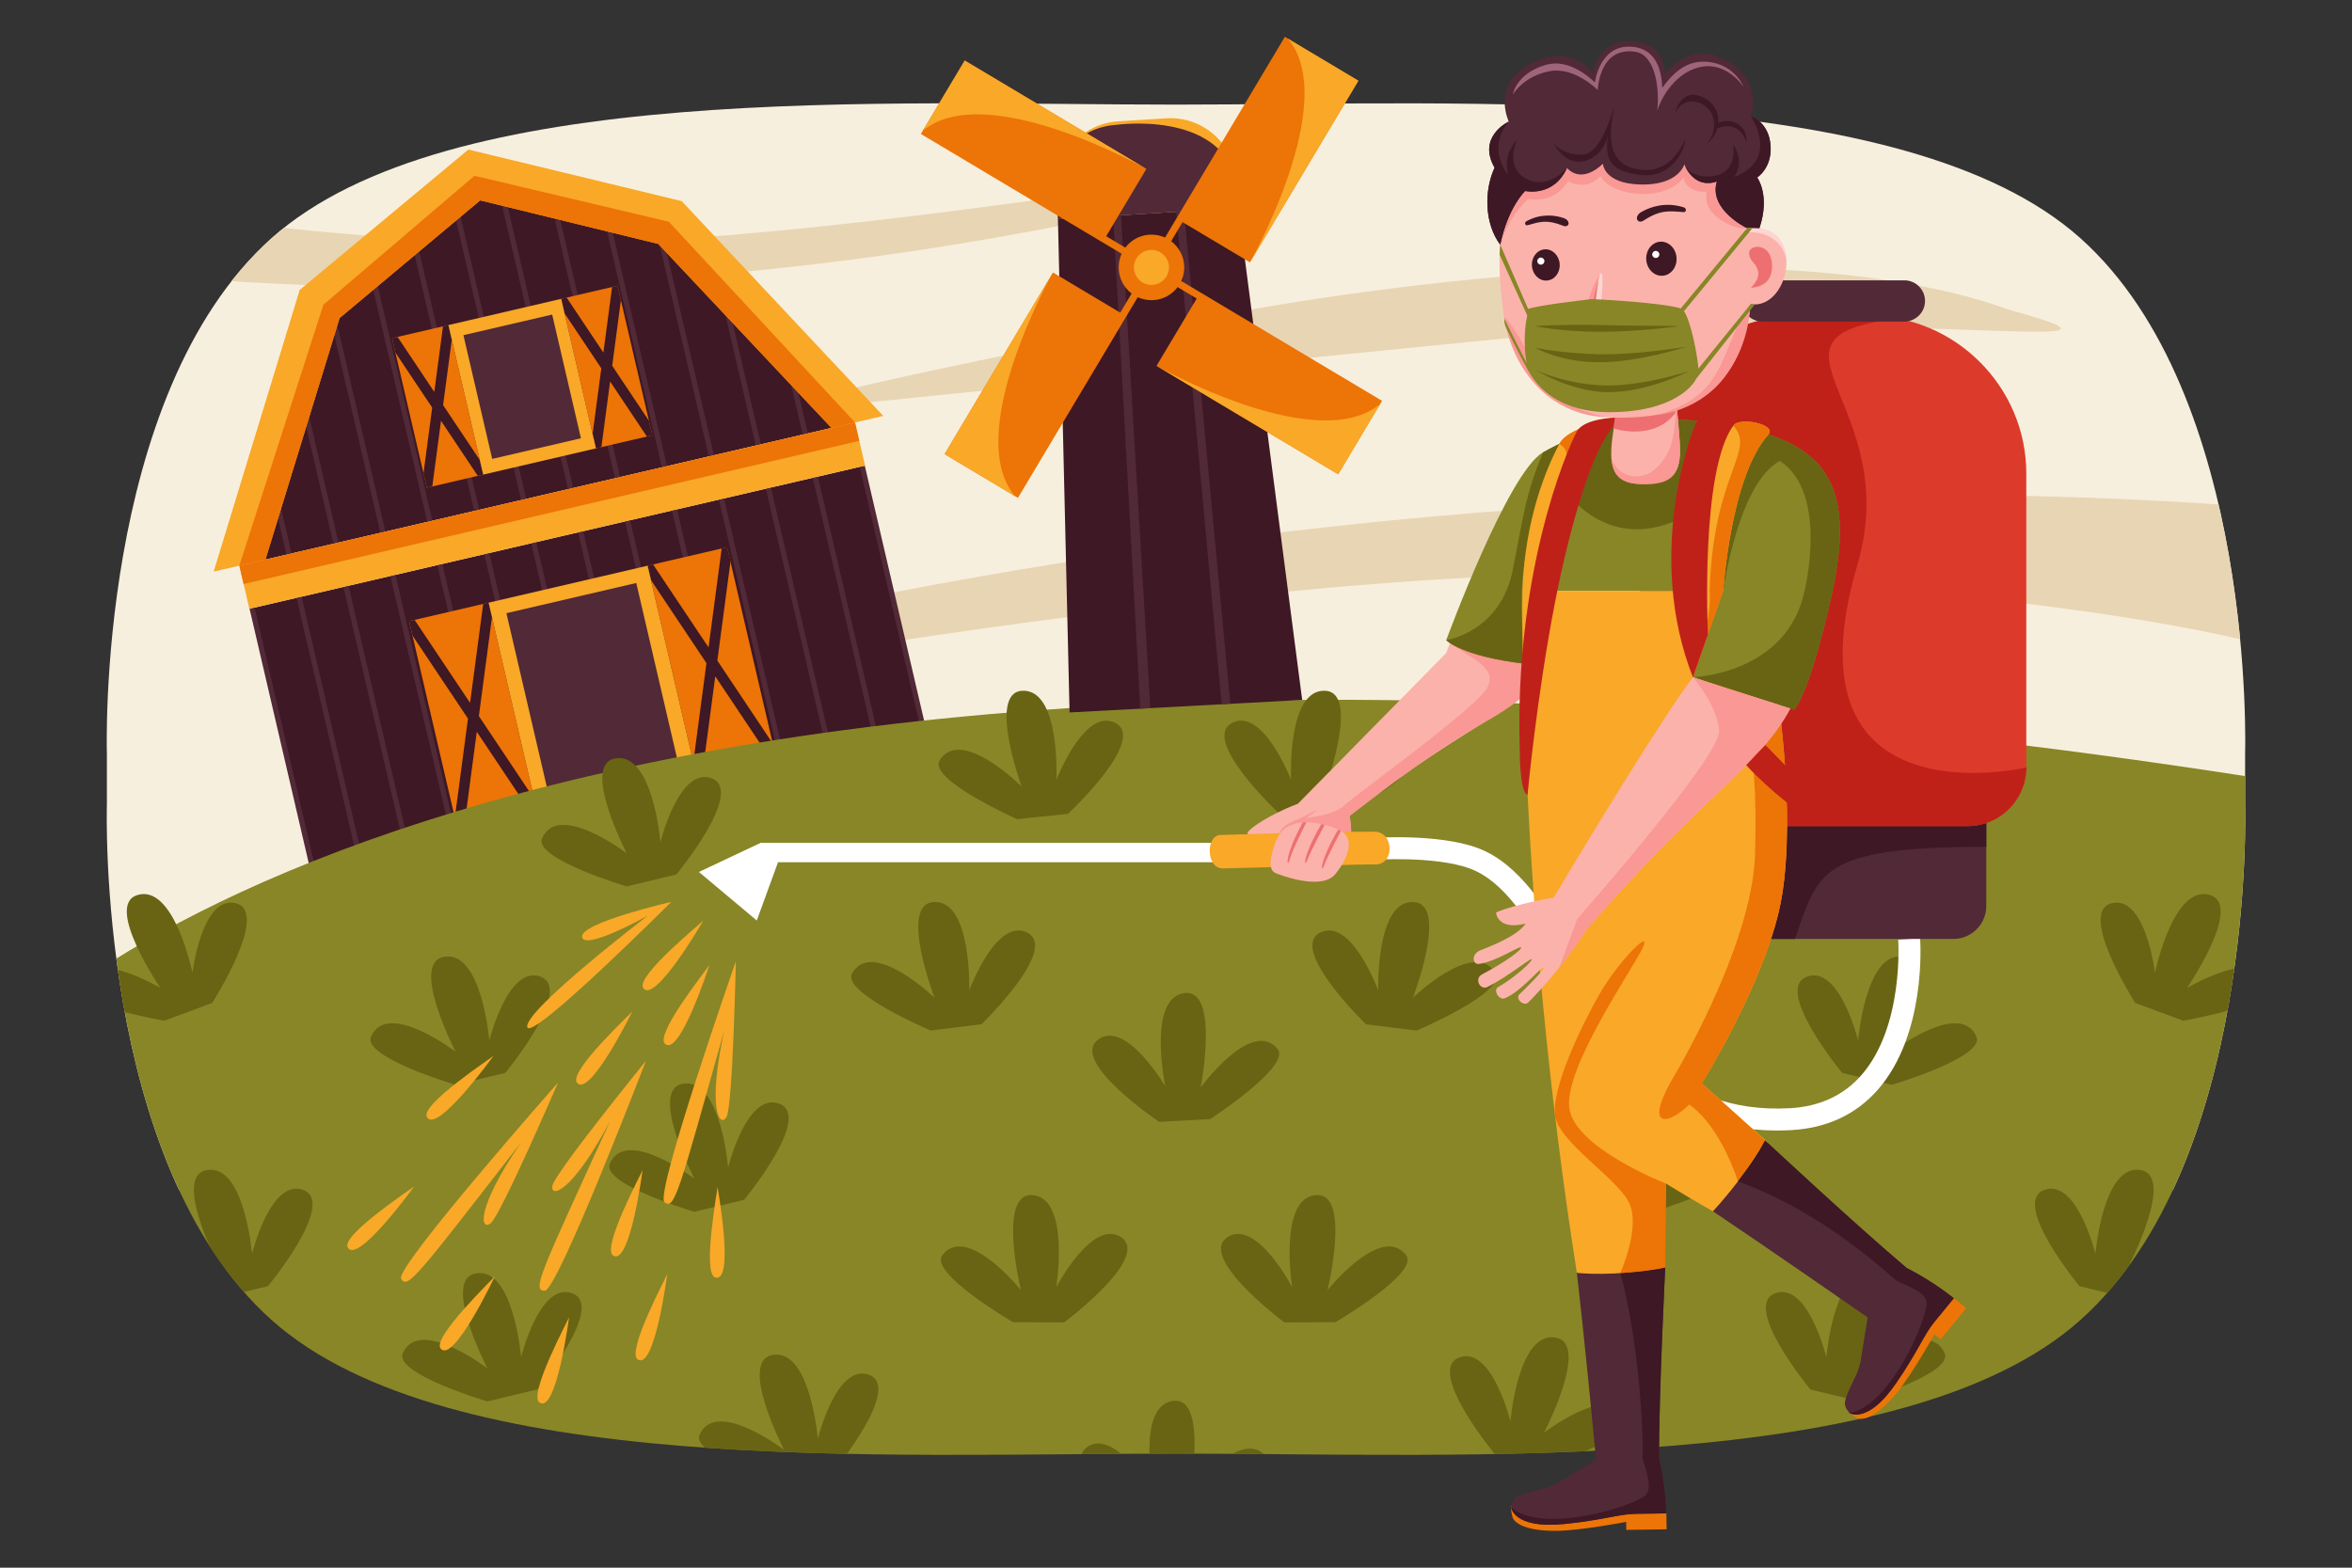 <svg xmlns="http://www.w3.org/2000/svg" xmlns:xlink="http://www.w3.org/1999/xlink" enable-background="new 0 0 6000 4000" viewBox="0 0 6000 4000"><rect x="0" y="0" width="6000" height="4000" fill="#333333" stroke="none"/><defs><path id="a" d="M3000,3708.92c-742.92,0-1857.31,60.86-2306.97-340.71S272.69,2052.55,272.69,2052.55V1923.3
				c0,0-29.33-914.1,420.34-1315.67S2257.08,266.92,3000,266.92s1857.31-60.86,2306.97,340.71
				c449.66,401.57,420.34,1315.67,420.34,1315.67v129.25c0,0,29.33,914.1-420.34,1315.67
				C4857.31,3769.78,3742.92,3708.92,3000,3708.92z"/></defs><clipPath id="b"><use overflow="visible" xlink:href="#a"/></clipPath><g clip-path="url(#b)"><rect width="5952.24" height="2996.31" x="16.74" y="40.07" fill="#f7efdd" transform="rotate(-180 2992.856 1538.228)"/><path fill="#e8d5b4" d="M3087.75 808.67c0 0 1339.56-271.36 2039.82-17.71 459.64 127.68-379.47-17.99-1272.65 70.89-742.87 73.92-1683.29 167.58-1875.66 190.15S2478.63 911.25 3087.75 808.67zM70.21 661.28c0 0 1272.53 233.92 2903.43-142.82 976.79-262.8-897.23 157.23-1802.4 99.84C266.06 560.92 53.05 461.07 53.05 461.07L70.21 661.28zM5969.87 1314.83c0 0-1960.67-252.35-4369.65 346.44C158.33 2075 2926.73 1406.04 4270.31 1468.84s1698.66 238.07 1698.66 238.07L5969.87 1314.83z"/><path fill="#3e1824" d="M2174.1,1079.59l-472.45-516.69l-491.18-114.14c0,0-383.93,338.24-387.61,332.24
						c-3.68-6-205.24,660.61-205.24,660.61L2174.1,1079.59z"/><rect width="1598.03" height="675.46" x="698.95" y="1361.88" fill="#3e1824" transform="rotate(-13.094 1498.228 1699.998)"/><rect width="13.35" height="675.46" x="713.05" y="1542.9" fill="#512937" transform="rotate(-13.094 719.825 1881.03)"/><rect width="13.35" height="675.46" x="832.78" y="1515.05" fill="#512937" transform="rotate(-13.094 839.58 1853.18)"/><rect width="13.35" height="675.46" x="952.51" y="1487.2" fill="#512937" transform="rotate(-13.094 959.334 1825.328)"/><rect width="13.35" height="675.46" x="1072.24" y="1459.36" fill="#512937" transform="rotate(-13.094 1079.088 1797.477)"/><rect width="13.35" height="675.46" x="1191.97" y="1431.51" fill="#512937" transform="rotate(-13.094 1198.842 1769.626)"/><rect width="13.35" height="675.46" x="1311.7" y="1403.66" fill="#512937" transform="rotate(-13.094 1318.597 1741.775)"/><rect width="13.35" height="675.46" x="1431.43" y="1375.81" fill="#512937" transform="rotate(-13.094 1438.351 1713.924)"/><rect width="13.35" height="675.46" x="1551.16" y="1347.96" fill="#512937" transform="rotate(-13.094 1558.106 1686.073)"/><rect width="13.35" height="675.46" x="1670.89" y="1320.11" fill="#512937" transform="rotate(-13.094 1677.86 1658.222)"/><rect width="13.35" height="675.46" x="1790.62" y="1292.27" fill="#512937" transform="rotate(-13.094 1797.614 1630.37)"/><rect width="13.35" height="675.46" x="1910.34" y="1264.42" fill="#512937" transform="rotate(-13.094 1917.369 1602.52)"/><rect width="13.35" height="675.46" x="2030.07" y="1236.57" fill="#512937" transform="rotate(-13.094 2037.123 1574.668)"/><rect width="13.35" height="675.46" x="2149.8" y="1208.72" fill="#512937" transform="rotate(-13.094 2156.878 1546.818)"/><rect width="13.35" height="675.46" x="2269.53" y="1180.87" fill="#512937" transform="rotate(-13.094 2276.632 1518.967)"/><rect width="13.35" height="169.29" x="711.49" y="1246.68" fill="#512937" transform="rotate(-13.094 718.28 1331.618)"/><rect width="13.35" height="366.15" x="808.92" y="1024.53" fill="#512937" transform="rotate(-13.094 815.734 1207.875)"/><rect width="13.35" height="574.69" x="905.03" y="790.85" fill="#512937" transform="rotate(-13.094 911.864 1078.443)"/><rect width="13.35" height="675.46" x="1013.35" y="663.55" fill="#512937" transform="rotate(-13.094 1020.203 1001.509)"/><rect width="13.35" height="701.49" x="1130.13" y="610.01" fill="#512937" transform="rotate(-13.094 1137.009 960.98)"/><rect width="13.35" height="766.55" x="1242.49" y="517.94" fill="#512937" transform="rotate(-13.094 1249.392 901.435)"/><rect width="13.35" height="766.55" x="1362.22" y="490.1" fill="#512937" transform="rotate(-13.094 1369.147 873.584)"/><rect width="13.35" height="675.46" x="1492.26" y="552.16" fill="#512937" transform="rotate(-13.094 1499.22 890.105)"/><rect width="13.35" height="675.46" x="1611.99" y="524.31" fill="#512937" transform="rotate(-13.094 1618.975 862.254)"/><rect width="13.35" height="574.69" x="1743.14" y="595.92" fill="#512937" transform="rotate(-13.094 1750.144 883.485)"/><rect width="13.35" height="376.16" x="1885.35" y="764.02" fill="#512937" transform="rotate(-13.094 1892.39 952.34)"/><rect width="13.35" height="169.29" x="2028.52" y="940.35" fill="#512937" transform="rotate(-13.094 2035.58 1025.257)"/><polygon fill="#f9a828" points="1474.32 1242.36 1317.39 1278.86 610.53 1443.27 636.12 1553.33 1342.98 1388.92 1499.92 1352.41 2206.78 1188 2181.18 1077.95"/><polygon fill="#ed7407" points="1474.32 1242.36 1317.39 1278.86 610.53 1443.27 621.43 1490.17 1328.29 1325.76 1485.23 1289.25 2192.09 1124.84 2181.18 1077.95"/><rect width="147.63" height="391.72" x="1042.63" y="841" fill="#ed7407" transform="rotate(-13.094 1116.65 1037.095)"/><rect width="147.63" height="391.72" x="1474.02" y="740.66" fill="#ed7407" transform="rotate(-13.094 1548.127 936.748)"/><rect width="208.2" height="552.42" x="1103.62" y="1554.08" fill="#ed7407" transform="rotate(-13.094 1207.92 1830.689)"/><rect width="208.2" height="552.42" x="1711.98" y="1412.57" fill="#ed7407" transform="rotate(-13.094 1816.413 1689.172)"/><g><polygon fill="#3e1824" points="1650.21 1113.79 1664.1 1110.56 1655.53 1073.7 1561.73 933.29 1583.94 765.89 1575.36 729.03 1561.47 732.26 1539.26 899.66 1445.46 759.24 1431.57 762.48 1440.14 799.34 1533.94 939.75 1511.73 1107.14 1520.31 1144.01 1534.2 1140.78 1556.41 973.38"/><polygon fill="#3e1824" points="1218.82 1214.13 1232.72 1210.9 1224.14 1174.04 1130.34 1033.63 1152.55 866.23 1143.97 829.37 1130.08 832.6 1107.87 999.99 1014.07 859.58 1000.18 862.81 1008.75 899.68 1102.55 1040.09 1080.35 1207.48 1088.92 1244.35 1102.81 1241.11 1125.02 1073.72"/><polygon fill="#3e1824" points="1232.64 1540.91 1199.14 1793.42 1057.64 1581.61 1043.75 1584.84 1052.32 1621.71 1193.82 1833.52 1160.32 2086.03 1168.9 2122.9 1182.79 2119.67 1216.29 1867.15 1357.79 2078.96 1385.58 2072.5 1221.61 1827.05 1255.31 1573.03 1246.54 1537.67"/><polygon fill="#3e1824" points="1841.01 1399.4 1807.51 1651.92 1666.01 1440.11 1652.12 1443.34 1660.69 1480.2 1802.19 1692.02 1768.69 1944.53 1777.27 1981.4 1791.16 1978.17 1824.66 1725.65 1966.16 1937.46 1993.95 1931 1829.98 1685.55 1863.68 1431.52 1854.9 1396.17"/></g><rect width="295.27" height="391.72" x="1184.51" y="790.83" fill="#f9a828" transform="rotate(-13.094 1332.389 986.921)"/><rect width="232.39" height="324.1" x="1215.95" y="824.64" fill="#512937" transform="rotate(-13.094 1332.389 986.921)"/><rect width="416.4" height="552.42" x="1303.7" y="1483.32" fill="#f9a828" transform="rotate(-13.094 1512.166 1759.93)"/><rect width="340.12" height="516" x="1345.97" y="1519.27" fill="#512937" transform="rotate(-13.094 1516.292 1777.672)"/><polygon fill="#f9a828" points="1225.55 511.34 1679.32 622.35 2121.11 1091.92 2253.17 1061.2 1738.98 513.09 1195.4 381.72 1194.39 381.95 764.58 739.73 545.06 1458.5 677.13 1427.78 866.34 811.45 1224.54 511.58"/><polygon fill="#ed7407" points="1225.55 511.34 1679.32 622.35 2121.11 1091.92 2181.18 1077.95 1706.2 565.74 1210.97 448.65 1209.96 448.89 825.1 777.41 610.53 1443.27 677.13 1427.78 866.34 811.45 1224.54 511.58"/><path fill="#686413" d="M789.74,2211.09l1569.48-365.05c0,0-278.06,185.21-755.41,282.46
					C1126.46,2225.74,789.74,2211.09,789.74,2211.09z"/><path fill="#888627" d="M19.24,2656.88c0,0,1289.94-1416.4,5952.5-637.37c0,2595.44,0,1982.48,0,1982.48H19.24V2656.88z"/><g><path fill="#686413" d="M1289 2737.54c0 0 179.84-217.72 87.13-246.43-81.48-25.22-127.79 164.05-127.79 164.05s-19.48-233.1-116.85-213.58c-85.82 17.21 30.99 242.15 30.99 242.15s-174.46-133.68-215.95-38.69c-22.8 52.2 215.75 122.89 215.75 122.89L1289 2737.54zM770.74 3035.28c-81.48-25.22-127.79 164.05-127.79 164.05s-19.48-233.1-116.85-213.58c-85.82 17.21 31 242.15 31 242.15s-174.46-133.68-215.95-38.69c-22.8 52.2 215.75 122.89 215.75 122.89l126.71-30.39C683.6 3281.71 863.45 3063.99 770.74 3035.28zM1985.28 2815.07c-81.48-25.22-127.79 164.05-127.79 164.05s-19.48-233.1-116.85-213.58c-85.82 17.21 30.99 242.15 30.99 242.15s-174.46-133.68-215.95-38.69c-22.8 52.2 215.75 122.89 215.75 122.89l126.71-30.39C1898.15 3061.49 2078 2843.77 1985.28 2815.07zM1598.77 2261.67l126.71-30.39c0 0 179.85-217.72 87.13-246.43-81.48-25.22-127.79 164.05-127.79 164.05s-19.48-233.1-116.85-213.58c-85.82 17.21 31 242.15 31 242.15s-174.46-133.68-215.95-38.69C1360.22 2190.98 1598.77 2261.67 1598.77 2261.67zM2595.07 2090.19l129.58-13.76c0 0 206.47-192.66 118.24-233.1-77.54-35.54-147.92 146.16-147.92 146.16s10.8-233.66-88.27-226.89c-87.33 5.97-.56 244.12-.56 244.12s-155.72-155.1-209.14-66.27C2367.66 1989.27 2595.07 2090.19 2595.07 2090.19zM419.16 2604.38l122.15-45.37c0 0 152.43-237.72 56.94-255.1-83.91-15.27-107.19 178.19-107.19 178.19s-47.3-229.08-141.63-198.02c-83.14 27.38 59.82 236.68 59.82 236.68s-189.24-111.78-219.03-12.51C173.86 2562.82 419.16 2604.38 419.16 2604.38zM528.29 3594.34c-83.92-15.27-107.19 178.19-107.19 178.19s-47.3-229.08-141.62-198.02c-83.14 27.38 59.82 236.68 59.82 236.68s-189.24-111.78-219.03-12.51c-16.37 54.56 228.93 96.12 228.93 96.12l122.15-45.37C471.35 3849.44 623.78 3611.71 528.29 3594.34zM1457.17 3298.98c-81.48-25.22-127.79 164.05-127.79 164.05s-19.48-233.1-116.85-213.58c-85.82 17.21 31 242.15 31 242.15s-174.46-133.68-215.95-38.69c-22.8 52.2 215.75 122.89 215.75 122.89l126.71-30.39C1370.04 3545.4 1549.89 3327.68 1457.17 3298.98zM2214.12 3507.04c-81.48-25.22-127.79 164.05-127.79 164.05s-19.48-233.1-116.85-213.58c-85.82 17.21 31 242.14 31 242.14s-174.46-133.67-215.95-38.69c-22.8 52.2 215.75 122.89 215.75 122.89l126.71-30.39C2126.99 3753.46 2306.84 3535.74 2214.12 3507.04zM2857.77 3155.59c-73.13-43.9-163.18 128.9-163.18 128.9s36.58-231.03-62.63-235.26c-87.45-3.72-27.55 242.56-27.55 242.56s-137.61-171.37-200.53-89c-34.57 45.27 180.28 170.73 180.28 170.73l130.3.66C2714.48 3374.18 2940.99 3205.54 2857.77 3155.59zM2617.97 2378.36c-78.13-34.21-145.39 148.67-145.39 148.67s6.8-233.81-92.14-225.34c-87.21 7.47 3.63 244.09 3.63 244.09s-158.36-152.41-210.24-62.68c-28.52 49.31 200.59 146.32 200.59 146.32l129.32-15.98C2503.74 2613.45 2706.88 2417.29 2617.97 2378.36zM4825.96 2683.73c0 0 116.82-224.94 31-242.15-97.37-19.52-116.85 213.58-116.85 213.58s-46.31-189.27-127.79-164.05c-92.72 28.7 87.13 246.43 87.13 246.43l126.71 30.39c0 0 238.55-70.69 215.75-122.89C5000.42 2550.06 4825.96 2683.73 4825.96 2683.73zM5647.3 3189.21c-41.49-94.98-215.95 38.69-215.95 38.69s116.82-224.94 31-242.15c-97.36-19.52-116.85 213.58-116.85 213.58s-46.31-189.27-127.79-164.05c-92.72 28.7 87.13 246.43 87.13 246.43l126.71 30.39C5431.55 3312.1 5670.1 3241.41 5647.3 3189.21zM4216.8 3007.68c0 0 116.82-224.94 31-242.15-97.36-19.52-116.85 213.58-116.85 213.58s-46.31-189.27-127.79-164.05c-92.72 28.7 87.13 246.43 87.13 246.43l126.71 30.39c0 0 238.55-70.69 215.75-122.89C4391.27 2874.01 4216.8 3007.68 4216.8 3007.68zM4389.67 2261.67c0 0 238.55-70.69 215.75-122.89-41.49-94.98-215.95 38.69-215.95 38.69s116.82-224.94 30.99-242.15c-97.36-19.52-116.85 213.58-116.85 213.58s-46.31-189.27-127.79-164.05c-92.72 28.7 87.13 246.43 87.13 246.43L4389.67 2261.67zM3263.79 2076.43l129.58 13.76c0 0 227.41-100.92 198.06-149.74-53.41-88.82-209.14 66.27-209.14 66.27s86.77-238.15-.56-244.12c-99.07-6.78-88.27 226.89-88.27 226.89s-70.38-181.7-147.92-146.16C3057.32 1883.78 3263.79 2076.43 3263.79 2076.43zM5569.28 2604.38c0 0 245.31-41.56 228.94-96.12-29.79-99.27-219.03 12.51-219.03 12.51s142.96-209.3 59.82-236.68c-94.32-31.06-141.62 198.02-141.62 198.02s-23.27-193.46-107.19-178.19c-95.49 17.37 56.94 255.1 56.94 255.1L5569.28 2604.38zM5868.18 3798.69c-29.79-99.27-219.03 12.51-219.03 12.51s142.96-209.3 59.82-236.68c-94.32-31.06-141.63 198.02-141.63 198.02s-23.27-193.46-107.19-178.19c-95.49 17.37 56.94 255.1 56.94 255.1l122.15 45.37C5639.25 3894.81 5884.55 3853.25 5868.18 3798.69zM4744.91 3491.59c0 0 116.82-224.94 30.99-242.15-97.36-19.52-116.85 213.58-116.85 213.58s-46.31-189.27-127.79-164.05c-92.72 28.7 87.13 246.43 87.13 246.43l126.71 30.39c0 0 238.55-70.69 215.75-122.89C4919.37 3357.91 4744.91 3491.59 4744.91 3491.59zM3938.96 3655.34c0 0 116.82-224.94 31-242.15-97.36-19.52-116.85 213.58-116.85 213.58s-46.31-189.27-127.79-164.05c-92.72 28.7 87.13 246.43 87.13 246.43l126.71 30.39c0 0 238.55-70.69 215.75-122.89C4113.43 3521.67 3938.96 3655.34 3938.96 3655.34zM3386.57 3291.8c0 0 59.9-246.28-27.55-242.56-99.21 4.22-62.63 235.26-62.63 235.26s-90.05-172.8-163.18-128.9c-83.22 49.95 143.3 218.59 143.3 218.59l130.3-.66c0 0 214.86-125.46 180.28-170.73C3524.18 3120.43 3386.57 3291.8 3386.57 3291.8zM3814.62 2483.11c-51.88-89.73-210.24 62.68-210.24 62.68s90.84-236.63 3.63-244.09c-98.94-8.47-92.14 225.34-92.14 225.34s-67.26-182.88-145.39-148.67c-88.91 38.93 114.23 235.09 114.23 235.09l129.32 15.98C3614.02 2629.43 3843.13 2532.42 3814.62 2483.11zM3034.18 3815.11c0 0 47.86-248.9-39.3-240.94-98.89 9.04-51.13 238.02-51.13 238.02s-98.33-168.22-169.25-120.82c-80.69 53.94 153.75 211.37 153.75 211.37l130.12-6.99c0 0 208.51-135.75 171.78-179.28C3163.31 3637.26 3034.18 3815.11 3034.18 3815.11zM2803.37 2651.03c-80.69 53.94 153.75 211.37 153.75 211.37l130.12-6.99c0 0 208.51-135.75 171.78-179.28-66.84-79.22-195.96 98.63-195.96 98.63s47.86-248.9-39.3-240.94c-98.89 9.04-51.13 238.02-51.13 238.02S2874.29 2603.63 2803.37 2651.03z"/></g></g><g><path fill="#f9a828" d="M2975.32,301.87l-123.09,7.72c-92.61,5.81-163.64,86.33-157.83,178.95l4.43,70.71l459.86-28.84l-4.43-70.71
					C3148.46,367.08,3067.93,296.06,2975.32,301.87z"/><path fill="#512937" d="M2847.72,318.56c-92.61,5.81-159.13,77.36-153.32,169.98l4.43,70.71l459.86-28.84l-4.43-70.71
					C3107.81,281.11,2847.72,318.56,2847.72,318.56z"/><polygon fill="#3e1824" points="3321.89 1785.88 2728.5 1817.85 2698.83 559.24 3158.7 530.4"/><polygon fill="#512937" points="3000.34 540.7 3116.38 1796.96 3138.56 1795.12 3020.37 538.71"/><polygon fill="#512937" points="2908.8 1808.14 2934.56 1806.75 2859.69 549.5 2839.57 550.07"/><rect width="18.2" height="1359.22" x="2928.28" y="2.66" fill="#ed7407" transform="rotate(-59.17 2937.402 682.23)"/><rect width="209.2" height="539.68" x="3131.02" y="712.2" fill="#ed7407" transform="rotate(120.83 3235.594 982.03)"/><rect width="209.2" height="539.68" x="2534.54" y="112.69" fill="#ed7407" transform="rotate(120.83 2639.121 382.524)"/><path fill="#f9a828" d="M2353.82,334.06c30.63-51.32,107.21-179.64,107.21-179.64L2924.46,431
						C2924.46,431,2515,198.89,2353.82,334.06z"/><circle cx="2937.37" cy="682.29" r="83.61" fill="#ed7407"/><g><rect width="1359.23" height="18.2" x="2257.76" y="673.18" fill="#ed7407" transform="rotate(-59.17 2937.193 682.304)"/><rect width="209.2" height="539.68" x="3132.54" y="114.21" fill="#ed7407" transform="rotate(30.829 3237.072 384.095)"/><rect width="209.2" height="539.68" x="2533.03" y="710.69" fill="#ed7407" transform="rotate(30.829 2637.563 980.55)"/></g><circle cx="2937.37" cy="682.29" r="44.72" fill="#f9a828"/><path fill="#f9a828" d="M3285.6 98.73c51.32 30.63 179.64 107.21 179.64 107.21l-276.58 463.42C3188.66 669.37 3420.77 259.9 3285.6 98.73zM3520.96 1030.49c-30.63 51.32-107.21 179.64-107.21 179.64l-463.42-276.58C2950.33 933.55 3359.79 1165.66 3520.96 1030.49zM2589.18 1265.82c-51.32-30.63-179.64-107.21-179.64-107.21l276.58-463.42C2686.12 695.18 2454.01 1104.65 2589.18 1265.82z"/><g><path fill="#fff" d="M3119.7 2150.39c-.02.38-1178.95 0-1178.95 0l-157.76 74.48 147.53 123.8 54.25-148.7H3119.7V2150.39zM4532.96 2884.56c-311.12.03-450.25-230.31-562.88-416.7-71.13-117.71-132.57-219.39-220.31-251.75-90.44-33.36-250.24-22.13-251.85-22l-4.09-55.85c7.04-.52 173.65-12.18 275.32 25.31 106.14 39.16 175.46 153.87 248.86 275.33 114.76 189.91 244.96 405.1 547.45 388.76 75.77-4.11 137.15-32.29 182.44-83.75 109.44-124.38 94.64-343.92 94.48-346.12l55.85-4.12c.73 9.95 16.52 245.38-108.29 387.22-55.59 63.18-130.09 97.73-221.44 102.68C4556.42 2884.24 4544.54 2884.55 4532.96 2884.56z"/><path fill="#512937" d="M4983.06,2395.73h-612.27c-46.2,0-84-37.8-84-84v-210c0-46.2,37.8-84,84-84h612.27c46.2,0,84,37.8,84,84
							v210C5067.06,2357.93,5029.26,2395.73,4983.06,2395.73z"/><path fill="#3e1824" d="M4578.69,2395.73h-207.9c-46.2,0-84-37.8-84-84v-210c0-46.2,37.8-84,84-84h612.27c46.2,0,84,37.8,84,84
							v58.84C4634.9,2160.57,4639.23,2227.59,4578.69,2395.73z"/><path fill="#dc3b2b" d="M5019.53,2107.82h-685.21c-82.28,0-149.6-67.32-149.6-149.6v-750.08c0-221.43,181.17-402.6,402.6-402.6
							h179.2c221.43,0,402.6,181.17,402.6,402.6v750.08C5169.13,2040.5,5101.81,2107.82,5019.53,2107.82z"/><path fill="#bf2119" d="M5019.53,2107.82h-685.21c-82.28,0-149.6-67.32-149.6-149.6v-750.08c0-221.43,181.17-402.6,402.6-402.6
							l226.97,11.09c-348.88,51.75,41.99,222.5-75.9,624.15c-195.16,664.89,430.73,517.44,430.73,517.44
							C5169.13,2040.5,5101.81,2107.82,5019.53,2107.82z"/><path fill="#512937" d="M4858.23,820.41h-362.61c-28.91,0-52.56-23.65-52.56-52.56v0c0-28.91,23.65-52.56,52.56-52.56h362.61
							c28.91,0,52.56,23.65,52.56,52.56v0C4910.78,796.76,4887.13,820.41,4858.23,820.41z"/><path fill="#ed7407" d="M3856.46,3841.48c-1.86,2.04-2.82,11.93,1.74,28.79c2.22,10.34,23.22,36.91,114.48,35.66
										c61.54-0.84,175.69-22.77,175.69-22.77l0.28,20.36l102.94-1.41l-0.56-40.6c0,0-32.23-11.08-80.11-9.79
										C4075.02,3854.28,3921.01,3866.99,3856.46,3841.48z"/><path fill="#fbb2aa" d="M3442.69,2085.1c13.76,61.59-11.6,107.14-11.6,107.14c-63.56,1.01-166.5-63.56-166.5-63.56
											s-65.95,38.51-82.58-4.32c19.56-24.13,88.31-59.04,128.73-73.36l378.63-384.89l9.46-25.31c0,0,95.67,9.6,235.97,53.88
											c-7.19,102.68-170,128.93-492.16,387.34L3442.69,2085.1z"/><path fill="#f99894" d="M3331.5,2087.4c17.56-10.82,30.07-23.18,30.07-23.18s-26.83,16.77-53.6,27.46
											c-26.77,10.69-39.66,19.91-44.62,37.59c0,0,8.34-11.48,25.08-21.39c-0.32,0.27-0.65,0.5-0.97,0.77
											c0,0,49.4-18.23,100.02,6.08c50.62,24.31,44.71,75.12,44.71,75.12s11.36-20.52,14.02-54.12c0,0,2.39-32.43-3.58-53.71
											c124.9-94.97,220.14-168.75,327.14-228.89s150.76-96.89,170.88-157.27c-48.38-1.94-147.69-8.62-241.85-55.06
											c59.85,42.81,120.22,62.06,95.72,112.81s-341.25,277.38-365.75,301.87C3404.29,2079.97,3331.5,2087.4,3331.5,2087.4z"/><path fill="#888627" d="M4273.58,1070.79c0,0,236.23,0,346.35,95.6c110.12,95.6,76.24,267.43,30.25,445.32
															s-73.8,199.1-73.8,199.1l-257.75-82.73c0,0,56.44-162.53,77.42-220.43h-496.14c0,0-24.76,79.5-7.64,186.28
															c-164.57-19.36-202.92-60.42-202.92-60.42s157.31-428.38,246.86-479.2
															C4025.77,1103.46,4134.16,1069.58,4273.58,1070.79z"/><path fill="#686413" d="M4273.58,1070.79c0,0,236.23,0,346.35,95.6c110.12,95.6,76.24,267.43,30.25,445.32
															s-73.8,199.1-73.8,199.1l-257.75-82.73c0,0,240.18-7.44,284.82-220.43c0,0,62.2-249.8-63.08-331.7
															c-107.5,58.82-144.32,331.7-144.32,331.7l-20.07-244.5c0,0-201.15,196.49-375.5,0
															c-141.46,30.84-125.33,324.01-108.21,430.78c-164.57-19.36-202.92-60.42-202.92-60.42s139.06-20.51,170.14-180.87
															c27.98-144.33,32.91-190.94,76.72-298.33C4025.77,1103.46,4134.16,1069.58,4273.58,1070.79z"/><path fill="#fbb2aa" d="M4121.37,1058.99c5.64-53.87,10.97-76.96,10.97-76.96h138.98c0,0,0.77,9.71,7.7,72.23
																								c6.8,107.29,32.34,180.5-93.81,180.5C4079.38,1234.76,4114.32,1126.32,4121.37,1058.99z"/><path fill="#ee6f71" d="M4273.58,1054.26c-57.57,74.3-160.9,37.65-156.97,39.11
																								c2.97-26.72,15.95-116.24,15.95-116.24l138.48,3.37L4273.58,1054.26z"/><path fill="#f9a828" d="M3883.71,1507.64c6.53-188.78,64-318.2,94.12-375c23.81-44.9,132.38-61.88,117.96-42.05
															c-91.77,105.89-127.37,417.05-127.37,417.05h335.68c9.08-302.53,100.26-399.24,117.7-422.04
															c17.44-22.8,110.8-2.28,89.66,22.8c-96.67,106.59-115.39,399.24-115.39,399.24l-77.42,220.43l219.15,70.55
															c0,0,47.33,326.17,0,527.04c-47.33,200.88-196.38,438.42-196.38,438.42l168.51,150.8c0,0-9.78,37.92-60.61,102.81
															s-79.59,72.94-79.59,72.94s-34.05-18.25-119.31-70.33c-6.49,135.94-2.37,213.69-2.37,213.69
															s-132.78,52.9-225.47,13.81C3870.66,2281.79,3883.71,1507.64,3883.71,1507.64z"/><path fill="#ed7407" d="M4261.6,2761.34c0,0,208.14-341.25,215.61-581.38c5.26-169.02-6.87-245.12-14.13-310.72
															c-9.83-88.82-144.52-141.17-144.52-141.17s49.92-144.56,42.87-220.43c-107.92,0-433.82,0-433.82,0
															c32.67-251.66,105.28-344.23,50.15-375c23.81-44.9,132.38-61.88,117.96-42.05
															c-91.77,105.89-127.37,417.05-127.37,417.05h393.09c9.08-302.53,119.29-355.21,60.29-422.04
															c17.44-22.8,110.8-2.28,89.66,22.8c-96.67,106.59-115.39,399.24-115.39,399.24l-77.42,220.43l219.15,70.55
															c0,0,47.33,326.17,0,527.04c-47.33,200.88-196.38,438.42-196.38,438.42l161.47,145.86c0,0-41.5,68.25-69.29,104.42
															c-27.79,36.17,0,0,0,0s-41.96-138.45-124.21-196.2C4256.8,2869.79,4195.84,2881.02,4261.6,2761.34z"/><path fill="#f99894" d="M4272.75,998.46c0,0,17.63,137.3,11.71,173.47c-4.82,29.46-13.55,63.74-86.48,63.74
														c-72.93,0-84.35-29.18-87.55-70.56c5.55,45.83,90.91,89.55,143.5-9.08C4282.96,1101.58,4272.75,998.46,4272.75,998.46z
														"/><path fill="#fbb2aa" d="M3826.78,613.69c0,0-5.42-170.28,72.13-260.63c84.12-18.56,141.63-32.98,236.39-37.67
																				c71.18-3.53,184.07-2.1,276.25,26.32c16.78,108.43,44.73,240.8,44.73,240.8
																				c153.58-15.91,111.59,208.59,9.6,193.71c-29.19,241.87-174.53,282-299.7,288.7l-0.01,0.02
																				c-0.49,0.02-1,0.04-1.5,0.06c-0.49,0.03-1,0.06-1.49,0.08l-0.01-0.01c-125.22,5.7-273.82-19.88-326.78-257.67
																				C3824.4,715.98,3823.95,677.19,3826.78,613.69z"/><path fill="#ee6f71" d="M4462,645.82c-1.09-21.97,55.56-29.05,58.43,28.91c2.48,50.02-34.53,58.58-54.05,59.55
																					c0,0,24.6-22.01,17.99-44.31C4477.76,667.66,4463.09,667.77,4462,645.82z"/><path fill="#f99894" d="M4424.22 850.91c26.27-59.63 41.2-74.38 41.2-74.38-8.86 160.71-112.31 265.71-232.29 281.09C4372.58 1012.87 4384.41 941.32 4424.22 850.91zM3885.2 877.61c48.56 86.03 68.07 155.92 211.26 186.66-120.92-3.45-234.9-97.56-259.6-256.61C3836.87 807.66 3853.19 820.86 3885.2 877.61z"/><path fill="#fdd5d3" d="M4458.15,592.68c0,0,83.71-8.89,99.86,73.72c-2.25-45.52-23.01-90.79-100.09-84.82
																				C4449.05,582.03,4451.22,593.03,4458.15,592.68z"/><path fill="#f99894" d="M4080.77,700.35c0,0-23.85,37-31.89,79.57c-6.6,34.9-16.06,59.29,49.67,55.66
													c-21.06-5.25-36.41-1.89-32.28-38.89C4071.71,747.83,4084.59,693.42,4080.77,700.35z"/><path fill="#fdd5d3" d="M4080.77,700.35c0,0,12.05-24.08,5.19,55.74c-5.61,65.35,4.64,63.5,48.4,66.39
													c-42.19,15.98-65.8,16.23-68.69-11.91C4062.78,782.42,4080.77,700.35,4080.77,700.35z"/><path fill="#ee6f71" d="M4124.39,832.75c-4.27,1.05-20.24,2.54-25.84,2.85c-23.23,1.28-35.88-4.9-37.26-19.97
													c-1.38-15.06,2.22-42.29,6.61-63.68c2.28-11.11,10.87-42.09,9-31.11c0,0-9.95,60.08-8.2,91.78
													c0.98,17.66,21.59,14.22,29.34,13.66c22.56-1.65,39.63-6.84,41.68-1.41C4141.77,830.28,4124.39,832.75,4124.39,832.75z"/><path fill="#3e1824" d="M4186.79 541.09c24.73-14.35 62.91-25.69 105.74-12.84 11.01 1.53 10.36 13.67 1.8 12.96-36.34-2.99-58.39-6.36-100.94 21.2C4176.49 573.36 4167.21 552.45 4186.79 541.09zM3989.29 556.52c-23.62-8.17-58.27-11.51-92.87 6.67-9.19 3.15-6.6 13.46.63 11.42 30.68-8.64 49.03-15.22 90.15 1.3C4003.53 582.49 4007.99 562.99 3989.29 556.52zM4234.92 616.71c-21.32 1.65-37.09 22.42-35.24 46.4 1.85 23.98 20.63 42.08 41.94 40.44 21.31-1.65 37.09-22.42 35.24-46.4C4275.02 633.17 4256.24 615.06 4234.92 616.71zM3940.29 636.22c-19.55 1.51-34.01 20.55-32.31 42.54 1.7 21.99 18.91 38.59 38.46 37.08 19.54-1.51 34.01-20.56 32.31-42.54C3977.05 651.31 3959.83 634.71 3940.29 636.22z"/><path fill="#fff" d="M4232.96 648.49c.39 5-3.35 9.36-8.35 9.74-5 .38-9.36-3.35-9.74-8.35-.39-4.99 3.35-9.36 8.35-9.74C4228.21 639.76 4232.57 643.5 4232.96 648.49zM3939.79 665.54c.39 5-3.35 9.36-8.35 9.74-5 .38-9.36-3.35-9.74-8.35-.39-4.99 3.35-9.36 8.35-9.74C3935.04 656.81 3939.4 660.55 3939.79 665.54z"/><path fill="#512937" d="M4231.9,3719.38c18.25,77.32,18.51,142.12,18.51,142.12s-35.38,0.48-77.98,1.07
											c-42.6,0.58-83.56,16.18-182,26c-129.68,12.95-135.42-42.4-135.42-42.4c6.36-26.4,7.23-29.4,82.06-48.06
											c18.78-4.68,35.34-13.71,35.34-13.71l99.07-59.37c-28.35-304.5-48.91-477.25-48.91-477.25s93.93,11.07,225.47-13.81
											c0,0-15.82,312.53-15.99,486.75L4231.9,3719.38z"/><path fill="#3e1824" d="M4231.9,3719.38c18.25,77.32,18.51,142.12,18.51,142.12s-35.38,0.48-77.98,1.07
											c-42.6,0.58-83.56,16.18-182,26c-129.68,12.95-135.42-42.4-135.42-42.4c71.48,63.29,274.96,10.15,337.04-26.2
											c28.87-16.9,5.4-70.01-1.56-98.47c2.45-100.4-15.93-328.45-57.15-473.21c46.33-3.34,92.19-9.37,114.7-14.31
											c0,0-15.82,312.53-15.99,486.75L4231.9,3719.38z"/><path fill="#ed7407" d="M4714.92,3600.88c0.36,2.74,7.3,9.84,23.13,17.22c9.34,4.97,43.18,6.03,101.05-64.55
											c39.02-47.59,95.82-149.01,95.82-149.01l15.75,12.91l65.27-79.62l-31.4-25.75c0,0-29.24,17.5-59.12,54.94
											C4865.57,3442.03,4776.02,3567.97,4714.92,3600.88z"/><path fill="#512937" d="M4863.54,3235.14c70.88,35.88,120.59,77.45,120.59,77.45s-22.44,27.37-49.44,60.31
											c-27.01,32.95-41.49,74.31-97.42,155.91c-73.68,107.5-119.7,76.22-119.7,76.22c-16.09-21.87-17.82-24.48,16.15-93.72
											c8.53-17.38,12.29-35.85,12.29-35.85l18.46-114.01c-251.09-174.58-394.75-270.81-394.75-270.81s26.91-28.14,63.79-76.26
											c21.61-28.19,46.06-60.29,69.29-104.42c0,0,228.76,213.53,361.86,325.95L4863.54,3235.14z"/><path fill="#3e1824" d="M4863.54,3235.14c70.88,35.88,120.59,77.45,120.59,77.45s-22.44,27.37-49.44,60.31
											c-27.01,32.95-41.49,74.31-97.42,155.91c-73.68,107.5-119.7,76.22-119.7,76.22c94.46-13.86,184.97-203.69,197.19-274.58
											c5.68-32.96-50.05-49.26-76.3-62.27c-75.19-66.58-221.16-187.5-404.95-253.8c38.82-51.64,54.47-77.56,69.29-104.42
											c0,0,228.76,213.53,361.86,325.95L4863.54,3235.14z"/><path fill="#f99894" d="M3827.17,624.4c0,0,18.23-67.68,70.93-116.67c74.03,11.81,101.69-45.61,101.69-45.61
											s44.43,28.26,83.46-12.85c23.06,50.7,165.39,69.11,212.57,2.39c-3,18.55,25.15,42.22,58.4,36.97
											c-16.79,63.86,83.56,102.29,101.79,92.95c0,0-12.23-102.41-107.45-155.74c-95.22-53.33-289.11-78.11-408.15-3.43
											C3821.36,497.08,3827.17,624.4,3827.17,624.4z"/><path fill="#512937" d="M4456.01,581.72c0,0-98.16-46.97-76.22-118.57c-60.69,20.3-82.95-43.93-82.95-43.93
											s-14.27,54.04-112.16,51.56c-93.97-2.38-95.64-53.13-95.64-53.13s-50.61,53.85-91.71,11.03
											c-33.96,75.36-106.54,58.57-106.54,58.57s-44.08,41.42-63.62,137.14c-40.56-53.98-41.56-138.18-14.44-196.52
											c-45.56-79.72,36.15-117.71,36.15-117.71s-43.76-91.26,48.41-143.75c106.84-60.84,166.48,17.85,166.48,17.85
											s11.51-77.34,88.85-79.57c97.45-2.81,94.74,84.22,94.74,84.22s62.73-88.83,158.23-34.06
											c93.36,53.54,60.89,141.61,60.89,141.61s47.17,14.8,50.42,77.12c2.92,55.91-34.28,79.24-34.28,79.24
											s33.99,45.46,5.69,129.3C4473.49,581,4456.01,581.72,4456.01,581.72z"/><path fill="#3e1824" d="M4356.81 450.29c81.28-.98 64.12-81.72 64.12-81.72s32.03 41.23 2.86 82.86c118.53-43.8 42.69-154.95 42.69-154.95s47.17 14.8 50.42 77.12c2.92 55.91-34.28 79.24-34.28 79.24s33.99 45.46 5.69 129.3c-14.82-1.13-32.31-.41-32.31-.41s-98.16-46.97-76.22-118.57c-53.12 17.76-76.8-29.22-81.88-41.22C4301.02 428.19 4314.95 450.79 4356.81 450.29zM3812.73 427.88c-45.56-79.72 36.15-117.71 36.15-117.71s-58.22 58.07-1.91 136.37c-9.86-46.54 6.34-69.57 23.09-90.14-18.39 42.17-11.87 81.65 24.28 100.26 56.4 29.04 102.98-27.97 102.98-27.97-33.96 75.36-106.54 58.57-106.54 58.57s-44.08 41.42-63.62 137.14C3786.61 570.42 3785.6 486.21 3812.73 427.88z"/><path fill="#ed7407" d="M4250.41,3020.29c0,0-235.69-91.58-247.36-194.25c-11.67-102.67,158.67-348.83,186.67-406
											c28-57.17-61.83,32.67-110.83,119c-49,86.33-120.42,238.58-112,306.82c8.42,68.24,158.67,159.85,189,222.85
											c30.33,63-22.55,179.57-22.55,179.57s66.01-3.12,114.7-14.31C4248.19,3219.49,4250.41,3020.29,4250.41,3020.29z"/><path fill="#35050a" d="M4130.85,870.93l-1.05,0.07c-55.97,3.74-95.08-10.15-95.08-10.15s15.29,94.53,100.07,88.87
											l1.59-0.11c84.78-5.66,87.37-101.39,87.37-101.39S4186.83,867.19,4130.85,870.93z"/><path fill="#d73e4f" d="M4072.76,930.57c14.69,12.43,34.76,20.97,62.03,19.15l1.59-0.11c26.81-1.79,45.4-12.59,58.29-26.52
											C4181.91,906.01,4086.75,911.43,4072.76,930.57z"/><path fill="#fff" d="M4130.85,870.93l-1.05,0.07c-55.97,3.74-95.08-10.15-95.08-10.15s1.29,7.93,5.17,19.06
											c19.3,5.77,48.41,10.62,90.75,7.79l1.59-0.11c49.06-3.28,77.47-12.45,88.92-19.8c2.37-11.54,2.59-19.58,2.59-19.58
											S4186.83,867.19,4130.85,870.93z"/><path fill="#f99894" d="M4174.81,964.64c0,0-19.42,4.27-36.04,5.38c-16.62,1.11-36.44-0.54-36.44-0.54
											s11.16,18.07,37.5,16.31C4166.18,984.04,4174.81,964.64,4174.81,964.64z"/><path fill="#f9a828" d="M3506.36,2122.06c-192.86,0-361.83,8.32-392.89,8.32c-37.37,0-37.77,85.71,6.14,85.38
											c42.42-0.33,362.3-11.17,388.08-10.15C3558.4,2207.6,3556.78,2122.06,3506.36,2122.06z"/><path fill="#fbb2aa" d="M3255.91,2228.51c0,0,114.31,46.97,150.84,1.46s44.75-86.81,19.79-106.57
											c-11.93-9.45-141.61-66.47-174.5,29.69C3234.19,2205.31,3240.63,2223.04,3255.91,2228.51z"/><g><path fill="#ee6f71" d="M3413.74 2116.61c-49.04 83.84-44.82 115.3-35.8 91.36 9.02-23.94 42.87-87.99 42.87-87.99L3413.74 2116.61zM3370.77 2102.56c-49.04 83.84-44.85 115.8-35.83 91.86 9.02-23.94 44.28-89.8 44.28-89.8L3370.77 2102.56zM3323.46 2098.16c-50.04 92.16-40.04 119.26-33.35 94.56 6.69-24.69 42.63-94.81 42.63-94.81L3323.46 2098.16z"/></g><path fill="#9e647a" d="M4367.25,159.29c-60.94-11.05-97.42,24.88-126.73,64.63c-1.65-37.62-11.58-104.95-86.23-104.84
											c-74.65,0.11-85.69,91.16-85.69,91.16c0,0,0,0,0,0c-23.08-21.9-71.8-59.36-123.47-45.18
											c-77.54,21.27-85.86,76.13-85.86,76.13s26.87-46.81,93.56-59.51c64.27-12.24,123.13,48.15,123.13,48.15
											s2.58-111.1,95.22-97.85c52.21,7.47,63.03,96.57,56.34,150.36c21.64-63.71,73.33-113.09,129.69-113.47
											c56.37-0.38,90.92,53.23,90.92,53.23S4428.19,170.34,4367.25,159.29z"/><path fill="#3e1824" d="M3959.37 358.79c0 0 14.7 34.01 73.18 36.16 35.69 1.31 62.13-46.81 85.83-123.75-13.13 64.2-25 148.51 63.49 161.47 73.05 10.7 106.43-51.5 117.22-78.29-1.57 29.26-33.89 102.25-116.29 91.83-82.4-10.42-87.22-45.72-81.38-100.64-9.53 43.73-46.25 69.19-77.3 67.18C3982.6 410.06 3959.37 358.79 3959.37 358.79zM4380.9 327.64c-4.27 14.58-13.3 28.57-27.22 39.85 29.71-32.26 26.43-91.81-22.29-106.3-42.22-12.55-58.53 27.97-58.53 27.97s14.94-68.38 71.69-40.55c28.16 13.81 40.98 39.21 38.99 64.9 28.76-13.8 74.36 2.05 71.66 48.77C4436.31 309.39 4395.02 321.6 4380.9 327.64z"/><g><path fill="#fbb2aa" d="M4048.07,2370.23c-14.92,25.58-53.36,75.58-70.15,97.78c-26.03,34.42-67.71,78.53-79.12,89.74
										c-11.41,11.23-34.7-9.45-22.47-20.97c12.22-11.53,65.59-64.04,60.45-67.27c-5.15-3.24-54.54,59.21-97.61,77.45
										c-15,6.35-31.04-20.73-17.62-28.29c45.68-25.73,89.53-68.28,86.01-71.28c-3.52-3-59.15,43.5-112.81,70.77
										c-18.61,9.46-35.27-20.77-13.77-32.12c61.02-32.2,103.21-64.21,99.21-68.69s-62.95,36.13-107.43,42.16
										c-15.58,2.11-20.76-24.24,2.65-34.36c14.07-6.08,95.09-34.68,116.54-68.85c0,0-66.16,21.13-75.85-27.85
										c45.69-21.1,147.36-38.22,147.36-38.22c286.95-479.43,355.15-562.16,355.15-562.16c34.02,12.15,129.09,42.15,248.36,79.76
										C4487.4,1956.12,4344.79,2028.65,4048.07,2370.23z"/></g><g><path fill="#f99894" d="M3977.92,2468.01c16.79-22.2,55.22-72.2,70.15-97.78c296.72-341.58,439.33-414.11,518.89-562.4
										c-119.27-37.61-214.34-67.61-248.36-79.76c0,0,64.39,72.88,66.72,138.22c2.33,65.33-361.67,478.33-361.67,478.33
										L3977.92,2468.01z"/></g><g><path fill="#888627" d="M3894.39,926.25c-5.12-27.73-8.2-77.15,1.61-121.38l-70.66-155.67l1.83-24.8l71.14,163.9
								c24.63-9.04,129.69-21.4,162.44-25.21c0,0,170.91,7.49,227.06,23.77l169.26-205.17l13.93-0.18l-175.17,212.5
								c17.9,25.74,34.33,112.09,36.87,146.24l133.17-164.03l10.96,0.31l-148.9,188.68c-18.76,36.22-85.15,86.55-221.47,86.55
								c-118.37,0-174.17-55.01-196.28-87.61c-10.4-12.88-49.51-88.98-67.42-126.46c-7.3-15.28-4.79-23.32-4.79-23.32
								L3894.39,926.25z"/><path fill="#686413" d="M4301.42 884.91c0 0-119.73 39.37-221.39 39.37-101.66 0-162.45-36.57-162.45-36.57s67.56 14 162.45 16.16C4173.56 906 4301.42 884.91 4301.42 884.91zM3915.54 831.81c0 0 72.01-4.54 166.9-2.38 93.53 2.13 203.33 2.38 203.33 2.38s-101.71 14.73-203.37 14.73S3915.54 831.81 3915.54 831.81zM4308.14 947.1c0 0-103.1 53.57-204.76 53.57-94.85 0-185.8-56.54-185.8-56.54s81.59 39.42 185.83 39.42C4196.97 983.56 4308.14 947.1 4308.14 947.1z"/></g><path fill="#bf2119" d="M4318.64 1728.07c-123.6-314.45-2.93-632.68 12.24-657.06s110.06-12.97 91.44 14.04c-85.93 115.42-65.34 533.65-65.34 533.65L4318.64 1728.07zM3896.81 2027.89c0 0 23.23-249.76 69.86-490.02 39.31-202.56 97.44-396.01 150.45-451.03 1.67-11.11 3.02-21.28 3.02-21.28s-79.94 2.05-97.72 35.59c-30.12 56.8-159.6 368.84-145.46 814.18C3876.95 1915.32 3876.49 2022.67 3896.81 2027.89zM4503.88 1901.21c0 0 63.09 64.84 87.58 89.91 0 56 0 81.67 0 81.67s-75.36-53.26-136.85-120.55C4499 1904.54 4503.88 1901.21 4503.88 1901.21z"/><g><path fill="#f9a828" d="M1712.81 2300.96c0 0-233.81 53.85-227.85 89.83 5.96 35.98 166.85-54.02 166.85-54.02s-311.55 238.6-306.95 283.04C1349.45 2664.24 1712.81 2300.96 1712.81 2300.96zM1695.12 3067.4c25.69 20.58 35.71-22.19 152.3-437.75-44.04 203.31-10.49 248.43 5.81 220.77 16.31-27.66 23.91-397.59 23.91-397.59S1669.43 3046.82 1695.12 3067.4zM1251.5 3121.42c25.53-19.47 172.05-359.24 172.05-359.24s-416.34 471.84-400.3 500.59c16.04 28.75 41.44-7.09 306.11-348.02C1211.91 3086.45 1225.97 3140.89 1251.5 3121.42zM1389.55 3293.34c32.9.9 258.27-586.62 258.27-586.62s-233.28 287.21-238.71 318.86 49.33 18.89 147.12-164.72C1376.64 3253.33 1356.65 3292.44 1389.55 3293.34zM1613.33 2580.33c-3.5 5.25-163.05 153.36-141.75 181.85C1503.08 2804.33 1613.33 2580.33 1613.33 2580.33zM1258.89 2694.08c-4.33 4.59-186.3 124.08-170.04 155.72C1112.89 2896.61 1258.89 2694.08 1258.89 2694.08zM886.85 3182.51c24.05 46.8 170.04-155.72 170.04-155.72C1052.57 3031.38 870.59 3150.87 886.85 3182.51zM1123.84 3440.58c32.2 41.61 138.68-184.2 138.68-184.2C1259.11 3261.69 1102.07 3412.45 1123.84 3440.58zM1563.74 3203.32c43.42 29.72 75.47-217.87 75.47-217.87C1637.6 2991.55 1534.39 3183.22 1563.74 3203.32zM1626.74 3468.52c43.42 29.72 75.47-217.87 75.47-217.87C1700.6 3256.75 1597.39 3448.43 1626.74 3468.52zM1824.66 3259.48c50.39 15.13 5.73-230.5 5.73-230.5C1830.69 3035.28 1790.59 3249.25 1824.66 3259.48zM1376.22 3578.7c43.42 29.73 75.47-217.87 75.47-217.87C1450.07 3366.93 1346.87 3558.6 1376.22 3578.7zM1696.04 2662.91c37.33 37.08 113.6-200.65 113.6-200.65C1806.94 2467.97 1670.8 2637.84 1696.04 2662.91zM1640.75 2520.6c28.6 44.17 153.62-171.94 153.62-171.94C1790.54 2353.67 1621.42 2490.74 1640.75 2520.6z"/></g></g></g></svg>
